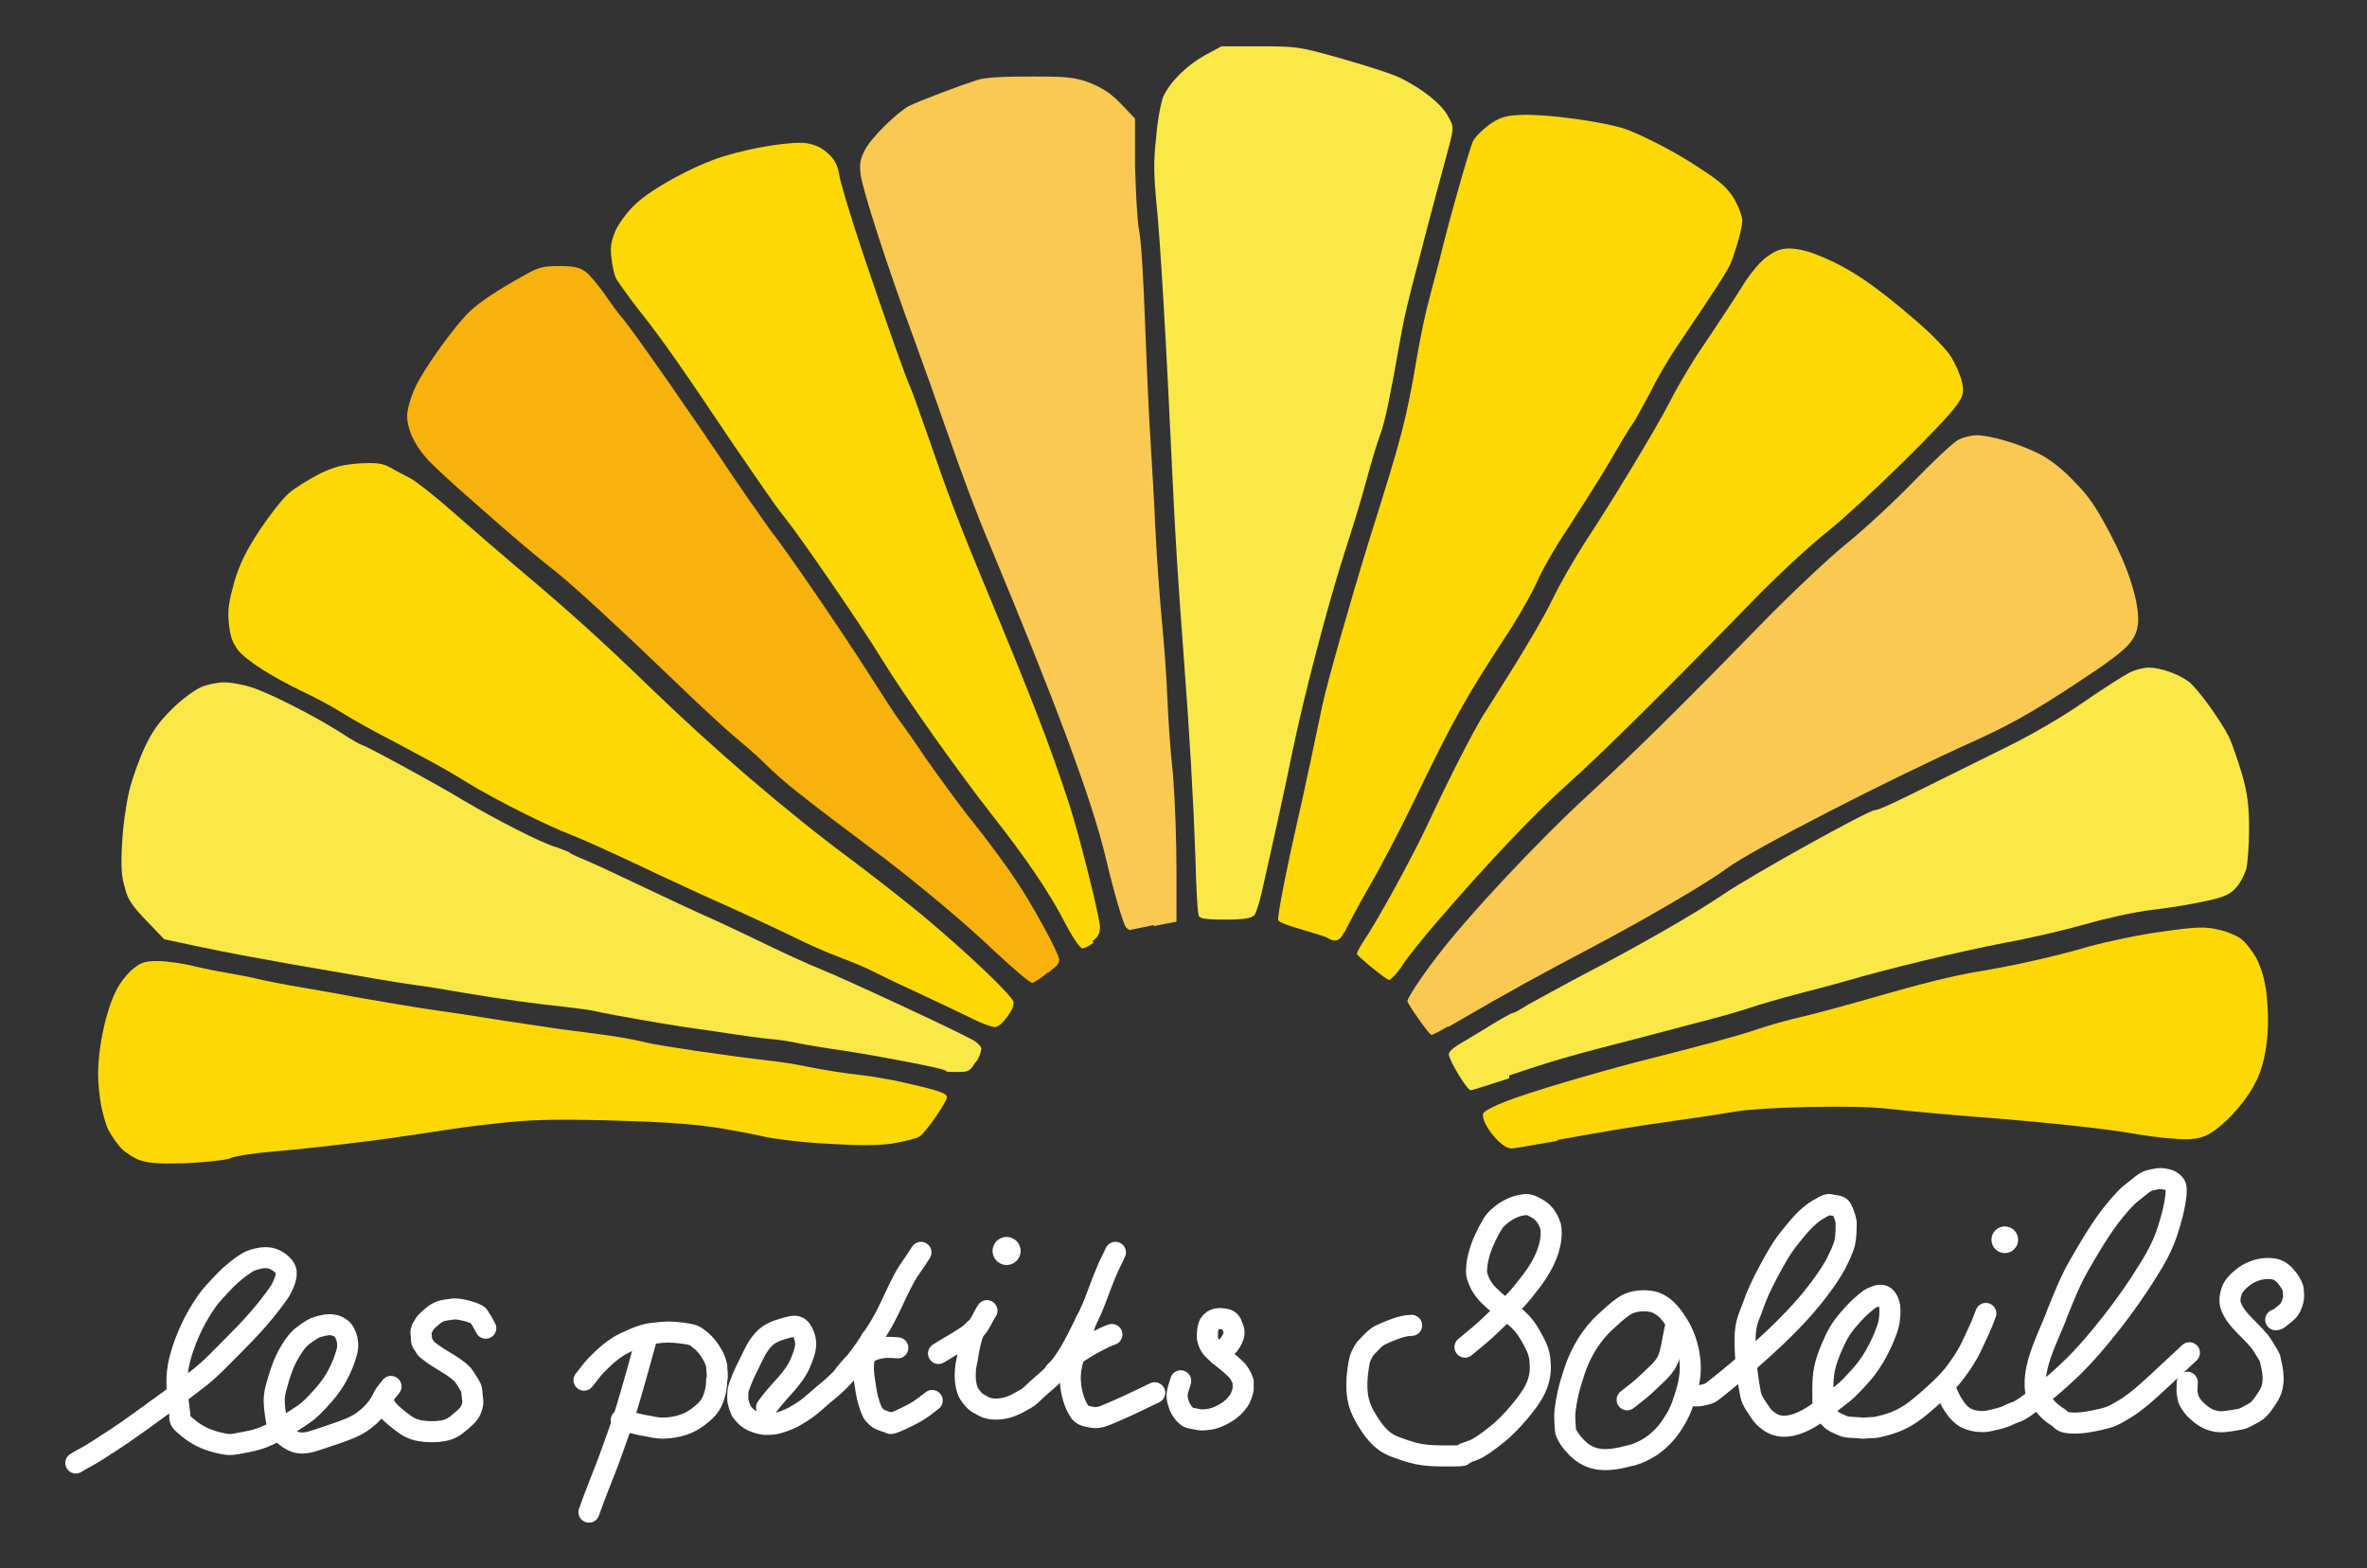 <?xml version="1.0" encoding="UTF-8"?>
<svg xmlns="http://www.w3.org/2000/svg" version="1.1" viewBox="0 0 337.2 223.4">
  <rect x="0" y="0" width="337.2" height="223.4" fill="#333333" stroke="none"/>
  <defs>
    <style>
      .cls-1 {
        stroke: #fff;
        stroke-linecap: round;
        stroke-width: 3px;
      }

      .cls-1, .cls-2, .cls-3 {
        fill: none;
        stroke-miterlimit: 1.5;
      }

      .cls-2 {
        stroke: #1d1d1b;
      }

      .cls-3 {
        stroke: #15351c;
      }

      .cls-4 {
        fill: #fff;
      }

      .cls-5 {
        fill: #f9b919;
      }

      .cls-6 {
        fill: #f7b20e;
      }

      .cls-7 {
        fill: #f7b20e;
      }

      .cls-8 {
        fill: #fcd806;
      }

      .cls-9 {
        fill: #fcd806;
      }

      .cls-10 {
        fill: #f9e847;
      }

      .cls-11 {
        fill: #f9e847;
      }

      .cls-12 {
        fill: #f8a921;
      }

      .cls-13 {
        fill: #f9c954;
      }

      .cls-14 {
        fill: #f9c954;
      }

      .cls-15 {
        display: none;
      }

      .cls-16 {
        fill: #f7c909;
      }
    </style>
  </defs>
  <!-- Generator: Adobe Illustrator 28.6.0, SVG Export Plug-In . SVG Version: 1.2.0 Build 709)  -->
  <g>
    <g id="Ebene_1">
      <circle class="cls-4" cx="143.4" cy="178.2" r="2"/>
      <circle class="cls-4" cx="285.6" cy="176.6" r="1.9"/>
      <g id="Ebene_2" class="cls-15">
        <path class="cls-7" d="M143.9,144c1.4,1.4,2.6,2.7,2.5,2.9,0,.7-1.2,3.1-1.5,3.1s-1.5-.7-2.9-1.5c-1.5-.8-4.3-2.4-6.2-3.4-5-2.6-6.7-3.6-8.6-4.9-2.7-1.8-9.3-5.4-17.1-9.4-11-5.5-15.8-8.1-21.9-11.8-2.3-1.3-5.5-3.3-7.3-4.3-3-1.8-3.2-2-4-3.7-.8-1.6-.9-2.1-.9-5s0-3.4.8-5c1.3-2.7,2.7-4.8,4-5.6.6-.4,2.1-1,3.2-1.2,1.9-.4,2.3-.4,3.1,0,2.3,1,15.8,12.1,23,19,2.5,2.4,5.7,5.4,7.1,6.7,13.4,12.2,20.6,18.6,22.8,20.4.8.7,2.6,2.4,4,3.7h-.1Z"/>
        <path class="cls-16" d="M148.7,135.9c.4.3.9,1.1,1,1.5.3.8.2,1-1,2.4-.7.9-1.5,1.6-1.6,1.7-.3,0-4.8-3.9-8.2-7.4-1.2-1.2-3.7-3.5-5.6-5.1-4.4-3.7-5.8-4.9-10.4-9.1-2.1-1.9-4.4-3.9-5.2-4.5-.7-.6-2.6-2.2-4.2-3.5s-3.2-2.6-3.6-2.8c-1-.6-7.5-5.8-9.6-7.7-.9-.8-3.1-2.5-4.8-3.8s-3.4-2.6-3.8-3c-.6-.7-.8-1.5-1.3-4.2-.6-2.9-.5-3.6,0-5,.8-2.9,1.7-4.5,3.4-6,.9-.8,2.2-1.7,3-2.1,1.1-.5,1.9-.6,4.4-.7,2.2,0,3.4,0,4.1.4.9.4,1.1.8,1.5,1.9.4,1.4,1.4,3,7,10.5,2.5,3.4,5.9,8.2,10.6,14.8,5.9,8.3,22.3,29.7,24.3,31.7h0Z"/>
        <path class="cls-9" d="M111,75.7c0-2.5.7-5,2.4-7,.7-.9,2-1.8,2.8-2.3.8-.4,2.3-.9,3.2-1.1,1.4-.3,2.3-.2,4.1.3,1.2.4,2.8,1,3.4,1.3.9.5,1.4,1.2,2,2.7,2,4.3,3.6,7.9,4.4,10,2,4.8,5.8,13,8.8,19,2.3,4.6,4.7,9.8,7.2,15.6.7,1.6,2.2,4.9,3.3,7.4,1.1,2.7,2.7,6.3,3.4,8.1s1.5,3.5,1.5,3.7,0,.4-.3.6c-1,.6-3.2,1.7-3.6,1.7-.8,0-4.5-4.3-12.7-15.6"/>
        <path class="cls-9" d="M64.6,160.5c-2.1-1.2-3.8-3.3-4.5-5.8-.3-1.1-.5-2.6-.4-3.6,0-.9.5-2.4.9-3.3.6-1.3,1-2,2.5-3.2,1-.8,2.4-1.8,2.9-2.2.9-.5,1.7-.5,3.4-.2,4.7.7,8.5,1.3,10.8,1.8,5.1.9,14.1,2.2,20.7,3,5.1.6,10.8,1.4,17,2.4,1.7.3,5.3.8,8,1.3,2.8.6,6.7,1.2,8.7,1.6s3.8.7,3.9.8.3.3.3.6c0,1.2-.4,3.6-.5,4-.3.7-6.1,1.4-20,2.2"/>
        <path class="cls-5" d="M162.2,132.1c-.2-.5-1.9-5.1-3.8-10.3-1.8-5.2-3.6-10.3-4.1-11.2-.3-.9-.9-2.6-1.3-3.6-.7-2.2-1.8-5-5-13-2.5-6.1-6.1-16.1-7.5-20.7-.4-1.3-1-3.1-1.4-3.9-.4-.9-.9-2-1-2.8-.3-1-.2-1.5.2-2.7.3-.8,1.4-2.7,2.7-4.2,1.6-1.9,2.8-3.1,4.1-3.9,1.6-1.1,2.4-1.3,4.3-1.6,2-.3,2.6-.3,4,.2.9.3,2.4,1.3,3.4,2.1,2.7,2.3,2.8,2.7,4.4,16.6.7,6.4,1.7,13.5,2.1,15.7.4,2.2,1.7,12.7,2.9,23.2,1.8,16.2,2.1,19.2,1.7,19.4-.2.2-1.5.6-2.8.9l-2.5.5-.4-.9"/>
        <path class="cls-11" d="M218.4,68.3c0,.3-.2,1.2-.6,1.9-.3.7-1.2,2.5-1.9,4.1-.7,1.7-4.7,8.6-8.7,15.5-4,6.8-8.4,14.2-9.6,16.5-5.7,10.5-8.9,16.3-11,20.6-2.1,4.2-2.3,4.6-3.1,4.6s-.9-.2-1-.4c-.2-.4.2-1.9,1.5-7.7,1.8-7.4,2-8.7,2.7-12.7.4-2.3,1-5,1.2-6.3,1.2-6,3.5-18.6,4.2-23.2.5-3.3,1.2-6.5,1.9-8.7,1-3,1.7-5.8,2.9-10.7.5-2.1,1.5-3.4,3.1-4.5,1-.6,2.7-1.4,4-1.7,2-.5,2.6-.6,4.2-.2,2.4.5,4.8,2,7.1,4.6,1,1.2,2.3,2.8,2.7,3.8.5,1,.9,2,.9,2.4s-.2.7-.3,1c-.2.2-.3.8-.3,1.1"/>
        <path class="cls-11" d="M256.6,111.2c-.2.3-.9.9-1.5,1.3s-2.4,1.5-3.9,2.4c-1.5,1-8.6,4.7-15.7,8.3-7.1,3.6-14.8,7.4-17,8.7-10.5,5.7-16.3,8.9-20.4,11.3-4.1,2.4-4.5,2.6-5.2,2.2s-.7-.6-.6-.9c0-.4,1.2-1.5,5.5-5.7,5.5-5.3,6.4-6.2,9.2-9.2,1.6-1.7,3.5-3.7,4.4-4.6,4.3-4.4,13.1-13.7,16.1-17.2,2.2-2.5,4.5-4.8,6.3-6.3,2.4-2,4.6-3.9,8.2-7.4,1.6-1.5,3.1-2.1,5.1-2.1s3.1.3,4.3.8c2,.7,2.5.9,3.7,2.1,1.8,1.7,2.9,4.2,3.5,7.7.2,1.6.4,3.6.2,4.7-.1,1.1-.4,2.2-.5,2.5s-.5.5-.8.6-.7.5-.9.8"/>
        <path class="cls-11" d="M77.2,118.6c.3,0,1.2.2,1.9.6.7.3,2.5,1.2,4.1,1.9,1.7.7,8.6,4.7,15.5,8.7,6.8,4,14.2,8.4,16.5,9.6,10.5,5.7,16.3,8.9,20.6,11,4.2,2.1,4.6,2.3,4.6,3.1s-.2.9-.4,1c-.4.2-1.9-.2-7.7-1.5-7.4-1.8-8.7-2-12.7-2.7-2.3-.4-5-1-6.3-1.2-6-1.2-18.6-3.5-23.2-4.2-3.3-.5-6.5-1.2-8.7-1.9-3-1-5.8-1.7-10.7-2.9-2.1-.5-3.4-1.5-4.5-3.1-.6-1-1.4-2.7-1.7-4-.5-2-.6-2.6-.2-4.2.5-2.4,2-4.8,4.6-7.1,1.2-1,2.8-2.3,3.8-2.7,1-.5,2-.9,2.4-.9s.7.2,1,.3c.2.2.8.3,1.1.3"/>
        <path class="cls-9" d="M218.3,135.6c2.7-1.4,28.6-15.1,30-16.5,9.3-5,11-6.4,11.8-6.9.5-.3,2-1.3,3.1-1.7,1.1-.4,5.1,2.3,5.1,2.1.2-.3,2.6,2.3,3.1,3.3,1.1,2.3,2.3,4.2,3,6.1,2.5,6.8.8,12.2-1.1,12.6-1.4.7-2.3,2.1-4.6,2.7-5.6,1.5-15.1,2-19.2,2.9-3.6.8-24.2,5-28.4,6.1-1.5.4-4.2,1.1-6.2,1.6-7.2,1.9-13.1,3.4-15.6,4.2-1.5.4-2.7.7-2.7.7,0,0-.7-.7-.8-2.3l-.9-1.4s2.7-2.1,3.6-2.7c4.8-3.1,20-10.8,20-10.8h-.2Z"/>
        <path class="cls-12" d="M282.7,122"/>
        <path class="cls-14" d="M277.8,154.9c-.6,2.1-2.5,4.7-3.4,5.1-.8.4-2.4,0-13.9-.2-6.2,0-12.5-.7-14.3-.7s-6.7-.2-10.5,0c-7.2,0-21.2-.2-23.2,0-.7,0-1.6,0-13.9.6l-.9-2.5-.4-1.3-.2-2.2c-.2,0,4.5-2.7,23.5-6.8,10.6-2.3,22.4-4.7,24.6-5.1,3.3-.6,10.8-1.1,20.7-3.1,4.6-1,6.4-1.7,7.1-1.7s1.1,1.5,1.8,2.3,2.6,3.1,2.9,4.3c1,4.7,1.1,8,.1,11.6v-.3Z"/>
        <path class="cls-14" d="M240.6,78.6c1.2,1.8,1.9,5,1.6,5.9-.3.9-1.6,1.8-9.2,10.4-4.1,4.6-8.7,9-9.9,10.4-1.1,1.5-4.5,4.9-6.9,7.9-4.7,5.5-14,15.9-15.2,17.5-.3.6-1.1,1.1-8.6,10.9l-2.4-.9-1.3-.6-1.7-1.3c0,.2.9-5.2,10.2-22.3,5.1-9.5,11-20,12.2-22,1.7-2.9,6.2-8.9,11.2-17.7,2.3-4.1,2.9-6,3.3-6.5s1.9,0,2.9,0,4.1,0,5.1.6c4.2,2.3,6.8,4.4,8.8,7.4v.2Z"/>
        <path class="cls-14" d="M185,54.8c2,.9,4.3,3.2,4.5,4.1s-.4,2.4-2.3,13.8c-1,6.1-2.6,12.2-2.9,14.1-.2,1.9-1.2,6.6-1.7,10.4-1.1,7.1-3.4,20.9-3.6,22.9,0,.7-.4,1.5-1.5,13.8l-2.6.5-1.4.2-2.2-.2c0,.2-2-4.9-3.2-24.3-.7-10.8-1.3-22.8-1.4-25.1-.1-3.3.5-10.9,0-20.9-.3-4.6-.8-6.6-.6-7.3s1.6-.9,2.5-1.4,3.5-2.1,4.7-2.2c4.8-.3,8.1.1,11.5,1.6h.2Z"/>
      </g>
      <g id="Ebene_3" class="cls-15">
        <g>
          <path id="path-31" class="cls-3" d="M269.7,137.3"/>
          <path id="path-32" class="cls-14" d="M143.5,158.3c.3-1.1,1.4-3.8,1.2-3.9-3.7-1.6-9.4-4-12.9-5.6-5-2.3-9.9-4.6-14.8-7.1-3-1.5-5.9-3.1-8.9-4.6-6.1-3.1-12.2-6.2-18.4-9.2-7.2-3.5-14.5-6.8-21.8-10.1-.2,0-.5-.2-.8,0-.5,0-.9.3-1.3.6-.3.2-.5.4-.7.6-.8.9-1.7,1.8-2.3,2.8-.7,1-1.3,2.1-1.8,3.3-.6,1.5-1.1,3-1.5,4.5-.4,1.3-.7,2.6-.9,4-.2,1.1-.3,2.2-.2,3.4,0,1.1.2,2.2.4,3.3.3,1.6.8,3.2,1.1,4.7,0,0,43.4,7.5,57.9,9.9s25.8,3.7,25.8,3.7v-.2Z"/>
          <path id="path-33" class="cls-14" d="M203.5,157.5c.4,1.1,1.3,4.4,1.7,5.5.1.3.3.6.6.7,1.4.2,2.9.2,4.3,0h10.8c2.9,0,6.2,0,8.8,0h8.2c2.7,0,6.2,0,9.2,0s7,0,10.4.3c1.9,0,7.3.3,8.5.4,7.2,0,7.8.3,14.2.5.5,0,1,0,1.5-.2.1,0,.2,0,.3-.2.4-.5.5-.3.8-.8.6-.9,1.1-1.7,1.6-2.7.5-.9.9-1.9,1.1-2.9.3-1.6.4-3.2.4-4.8s0-2-.2-2.9-.4-2.4-.9-3.5c-.6-1.3-1.5-2.4-2.3-3.5-.8-1-1.7-1.9-2.5-2.9,0,0-2.7,1.2-8,2-15,2.3-40.7,6.9-50.7,9.3s-18,5.6-18,5.6h.2Z"/>
          <path id="path-33-2" class="cls-7" d="M191.4,141.6c1.1.5,3.6,3.5,4.8,3.9.3,0,2.1-2.4,2.3-2.6,1.1-.9,2.5-2.6,3.3-3.8,2.7-3.2,4.1-4.5,7.2-8.1,2-2.1,4.3-4.6,5.9-6.6,1.8-2.1,3-3.2,4.8-5.3s4.4-4.2,6.5-6.4,4.7-5.5,7.1-8c1.3-1.4,4.6-5.4,5.5-6.3,4.8-5.3,5.4-5.7,9.7-10.4.4-.3.6-.8.8-1.3v-.4c0-.6.1-.6,0-1.2-.3-1-.6-2-1-2.9-.4-1-.9-1.9-1.5-2.8-1-1.3-2.1-2.4-3.3-3.5s-1.5-1.2-2.4-1.8-2.1-1.5-3.5-2.1c-1.3-.9-2.2-1.3-4.1-2.4-2-.4-2.6,0-3.9-.2,0,0-2.5,5.5-5.4,10.1-8.1,12.8-12.5,23.3-17.3,32.3s-15.6,29.6-15.6,29.6v.2Z"/>
          <path id="path-33-3" class="cls-11" d="M142.2,164.5c0-1.2,1-5.1,1-5.1-5.1-.7-13.3-1.8-18.4-2.5-6.9-1-13.9-2-20.8-3.2-7.8-1.3-15.6-2.9-23.4-4.2-6.5-1.1-13-2-19.4-3.1-.9-.2-1.7-.7-2.6-.7s-.7.4-1,.7c-.3.3-.6.7-.8,1.1-.6,1-1.3,2.1-1.8,3.2-.5,1-.8,2-1.1,3.1-.2.6-.3,1.3-.4,2,0,1.3-.2,2.7,0,4.1,0,.7.2,1.5.5,2.2.4,1.1.7,2.3,1.4,3.3.3.4.9.5,1.4.5,19.7-.2,39.4-.9,59.1-1.1,5,0,9.3.2,14.2.2s5.9,0,8.7.1,1.9-.2,3.4-.3.2,0,.2,0v-.3Z"/>
          <path id="path-35" class="cls-11" d="M270.4,111.6c.2-1.7.5-3.4.5-5.2s0-2.9-.3-4.4c-.2-.9-.5-1.8-1-2.6-.9-1.5-1.9-2.9-3-4.1-1.1-1.2-2.3-2.4-3.6-3.4-1.2-.9-2.5-1.6-3.7-2.4-.6-.3-2.7-1.3-3.3-1.4-2.6-.8-2-.7-4.7-.3-2.3.8-4.4,3.4-5.9,5.2-1.7,2-3.2,4-5,5.9-8.1,8.9-16.5,17.6-24.6,26.5-6.3,7-12.5,14.1-18.8,21.1l3.5,3.9s12.5-8,17-10.1c16.2-7.6,52.9-28.9,52.9-28.9v.2Z"/>
          <path id="path-36" class="cls-9" d="M203.7,156.1c5.2-1.6,10.3-3.4,15.6-4.9,2.1-.6,4.2-1.2,6.3-1.6,11.9-2.4,23.9-4.6,35.8-6.8,5.2-1,10.6-1.1,15.7-2.6,1.7-.5,3.2-1.8,4.4-3.1.7-.7.8-1.7,1.1-2.6.2-.6.3-1.2.3-1.8,0-1,.2-2.1.1-3.1,0-1-.2-2-.4-2.9-.2-.9-.4-1.8-.7-2.6-.5-1.4-1.2-2.7-1.9-4-.6-1.1-1.3-2.2-2.1-3.2-.6-.7-1.2-1.4-2-1.9-1-.7-2.1-1.1-3.2-1.6-.7-.3-1.4-.9-2.2-.7-1.2.2-2.1,1.1-3.1,1.6-4.7,2.7-9.3,5.4-13.9,8.2-2.9,1.8-5.7,3.7-8.8,5.4-9.7,5.2-19.6,10-29.3,15.1-2.4,1.3-4.7,2.6-7.1,4-2.5,1.5-4.9,3.1-7.3,4.7l2.5,4.3h.2Z"/>
          <path id="path-37" class="cls-14" d="M182,136.9c.8-4.4,1.5-8.8,2.4-13.1.6-2.8,1.5-5.6,2.2-8.4,1.3-5.6,2.5-11.1,3.9-16.7,2.2-8.9,4.7-17.8,6.9-26.7,1.1-4.3,1.6-8.7,3-12.9.3-.9,1.3-1.5,2.1-2.2.3-.3.7-.5,1.1-.6.8-.3,1.7-.5,2.5-.6.7-.1,1.5-.2,2.2-.2,1,0,2.1,0,3.1.2,1.1.2,2.2.7,3.3,1.1,1.2.5,2.4,1,3.6,1.5.8.4,1.6.9,2.4,1.3.7.4,1.3.8,1.9,1.3,1.2,1,2.3,2.1,3.3,3.2.2.2.4.5.6.7.4.7.8,1.3,1,2.1.1.7.1,1.5-.1,2.2-.6,1.8-1.6,3.4-2.5,5.1-3.4,6.3-7,12.4-10.3,18.7-2.9,5.5-5.7,11-8.6,16.5-3.7,7-7.5,13.9-11.2,20.9-1.5,2.9-3.3,5.7-4.5,8.7-.2.6-.3.8-.6,1.4l-7.7-3.7v.2Z"/>
          <path id="path-37-2" class="cls-9" d="M163.9,138.1c-1.5-4.2-4.3-9.9-5.7-14.2-.9-2.7-3.9-8.6-4.7-11.4-2.1-5.5-3.3-8.1-4.9-13.6-2.6-8.8-5-15.3-8-24.1-1.3-4.2-3.1-7.9-4.7-12.4-.2-1,.4-2.4,1-3.2s.6-.7.8-1c.6-.7,1.2-1.3,1.8-1.8s1.2-.9,1.8-1.3c.9-.5,1.8-1,2.8-1.4,1.1-.4,2.3-.6,3.4-.8,1.3-.2,2.6-.4,3.9-.5h2.8c.8,0,1.6,0,2.3.2,1.5.3,3,.7,4.5,1.1.3,0,.6.2.9.3.7.4,1.4.7,1.9,1.3.5.6.9,1.3,1,2,.4,1.8.4,3.7.4,5.6.3,7.1.3,14.2.6,21.4.3,6.2,1.4,12.2,1.7,18.4.4,7.9,1.1,15.4,2.1,23.2.1,3.3.4,4.2.9,7.4.1.7.5,2.4.5,3.1l-7,1.8h-.1Z"/>
          <path id="path-38" class="cls-11" d="M180.9,136.9c-1.4-.7-5.7-1-7.7-.8s-.8-.5-.9-.9c-.5-3.4-.7-6.3-1.2-9.7-.3-1.9-1.2-9.3-1.3-11.1-.7-13.4-2.1-26.1-2.7-39.5-.1-2.4,0-5.6-.2-7.9v-4.3c-.2-2.2-.1-3.3.2-5.5.2-1.3,1.1-2.4,2-3.4s2.2-1.5,3.4-2.2c.9-.5,1.8-.8,2.7-1,1-.3,2-.6,3-.7,1.1-.1,2.2-.1,3.4-.1s2.2.1,3.2.3c1.4.2,2.7.4,4.1.7,1.1.2,2.3.5,3.4.9.9.3,1.9.6,2.7,1.1,1,.6,1.9,1.2,2.8,2,.5.5,1.2.9,1.4,1.6.3.9.1,1.9.2,2.8,0,0-12.1,48.4-16,64.6s-2.4,13.1-2.4,13.1h0Z"/>
          <path id="path-40" class="cls-16" d="M156.1,141.7c-.9-1-1.9-1.9-2.7-2.9-2.4-2.9-4.7-5.8-6.9-8.8-3.3-4.7-6.2-9.7-9.4-14.4-2.9-4.4-6.2-8.5-9.1-13-3.3-5.1-6.1-10.5-9.5-15.5-2.1-3.1-4.6-5.9-6.7-8.9-1-1.4-2.3-2.7-2.8-4.3-.3-1,.3-2,.6-3,0-.3.2-.6.4-.8,1.1-1.2,2.1-2.5,3.4-3.6.9-.8,1.9-1.6,3-2.2,2.4-1.2,4.9-2.1,7.4-3,.5-.2,1-.3,1.5-.3,1.9-.2,3.7-.4,5.6-.5.5,0,1.6.1,2.1.5,1,.9,1.5,1.8,2,3,2,4.4,3.5,9,5.1,13.6,2.7,7.7,5.1,15.6,7.7,23.3,1.1,3.2,2.3,6.3,3.4,9.5,1.1,3,2.3,6.1,3.5,9.1.7,1.8,1.6,3.5,2.3,5.2.9,2.1,1.6,4.3,2.4,6.5,1,2.4,2,4.7,3,7.1l-6.4,3.5h0Z"/>
          <path id="path-42" class="cls-11" d="M154.5,142.6c-2.3,1.2-4.1,3.8-4.3,3.7-1-.6-5.3-3.8-6.2-4.6-2.2-1.7-4.3-3.6-6.4-5.4-1.7-1.4-3.6-2.6-5.3-4.1-9.2-8-18-16.4-27.2-24.4-3.3-2.9-6.8-5.7-10.3-8.5-2.1-1.7-4.5-3.1-6.5-4.9-.8-.7-1.5-1.5-1.9-2.5-.4-1.1-.3-2.3-.4-3.5,0-.6,0-1.2,0-1.8.2-.6.4-1.2.7-1.8.2-.4.4-.7.6-1,.9-1,1.7-2,2.7-2.9.8-.7,1.6-1.3,2.5-1.9,1.2-.8,2.2-1.5,3.4-2.3,0,0,.5-.3.7-.4,1.2-.6,2.4-1.3,3.7-1.7,1.2-.4,2.4-.7,3.6-.9,1.1,0,2.5-.7,2.8.4s8.8,11.2,11.1,15.5c6.9,12.9,19,28.3,25.8,39.7s10.6,13.2,10.6,13.2h.2Z"/>
          <path id="path-42-2" class="cls-9" d="M149.5,147.4c-1.7,2-3.6,5.6-3.7,5.6-1.2-.2-5.4-2.5-6.6-2.8-2.7-.8-6.8-3.4-9.4-4.2-2.1-.7-7.6-3.9-9.7-4.6-11.6-6-16.8-9.2-28.2-14.3-4.1-2.1-7.1-3.5-11.8-5.6-2.6-1.1-5.2-2.6-7.7-3.5-1-.4-2.1-.9-3.4-1.7-.8-.9-.9-1.5-1.2-2.8s-.2-1.3-.3-1.9v-1.9c0-.4,0-.8.2-1.2.4-1.3.8-2.5,1.4-3.7.4-.9,1-1.8,1.6-2.7.8-1.2,1.5-2.2,2.3-3.4,0,0,.4-.5.5-.6.9-1,3.4-3,4.5-3.9,1.9-1.2,3.5-1.8,4.7-1.9s3.3,1.4,4,2.3,7.1,5.4,10.8,8.6c11.2,9.4,24.8,23,35.2,31.1,3.5,2.7,16.8,13.1,16.8,13.1h0Z"/>
        </g>
      </g>
      <g id="Ebene_4_Kopie" class="cls-15">
        <path id="path-32-3" class="cls-2" d="M135.5,156.3c.4-1.2,1.7-4.1,1.5-4.2-4.6-1.8-11.6-4.3-16-6-6.2-2.5-12.3-5-18.3-7.6-3.7-1.6-7.3-3.4-11-5-7.6-3.3-15.1-6.7-22.8-9.9-8.9-3.7-17.9-7.3-27-10.9-.3,0-.6-.2-.9,0-.6,0-1.1.4-1.6.6-.3.2-.6.4-.9.6-1,1-2.1,1.9-2.9,3-.9,1.1-1.6,2.3-2.2,3.5-.8,1.6-1.3,3.2-1.9,4.8-.5,1.4-.9,2.8-1.1,4.3-.2,1.2-.3,2.4-.3,3.6s.2,2.3.5,3.5c.4,1.7.9,3.4,1.4,5.1,0,0,53.6,8.1,71.6,10.6,7.9,1.1,31.9,4,31.9,4h0Z"/>
        <path id="path-33-7" class="cls-2" d="M209.8,157.4c.5,1.2,1.6,4.7,2.1,5.9.1.3.4.7.8.7,1.7.2,3.6.2,5.3,0h13.4c3.6,0,7.7,0,10.9,0h10.2c3.4,0,7.6,0,11.4.2s8.6,0,12.9.3c2.3,0,9,.3,10.6.4,8.9.1,9.7.3,17.6.5.6,0,1.3,0,1.9-.2.2,0,.3-.1.4-.2.5-.5.6-.3,1-.9.7-.9,1.4-1.9,1.9-2.9.6-1,1.1-2.1,1.4-3.2.4-1.7.5-3.4.5-5.1s-.1-2.1-.3-3.2-.4-2.6-1.1-3.7c-.8-1.3-1.8-2.5-2.8-3.7-.9-1.1-2-2.1-3.1-3.1,0,0-3.3,1.3-9.9,2.2-18.5,2.4-50.3,7.5-62.6,9.9-6.4,1.3-22.3,6-22.3,6h-.2Z"/>
        <path id="path-33-8" class="cls-2" d="M194.9,138.4c1.4.5,4.5,3.8,5.9,4.2.4,0,2.6-2.6,2.9-2.8,1.3-1,3.1-2.8,4.1-4.1,3.3-3.4,5.1-4.8,8.9-8.7,2.4-2.3,5.3-5,7.3-7.1,2.2-2.3,3.7-3.5,5.9-5.7s5.4-4.5,8-6.9,5.8-5.9,8.8-8.6c1.6-1.5,5.7-5.8,6.8-6.8,5.9-5.7,6.7-6.1,12-11.2.5-.4.7-.9,1-1.4v-.4c-.1-.7.1-.6,0-1.2-.3-1.1-.7-2.1-1.2-3.1s-1.1-2.1-1.8-3c-1.2-1.4-2.6-2.6-4.1-3.7s-1.9-1.3-2.9-1.9-2.6-1.6-4.3-2.3c-1.6-.9-2.8-1.4-5.1-2.6-2.5-.5-3.2-.2-4.8-.2,0,0-3,5.9-6.6,10.8-10,13.7-15.4,25-21.4,34.7-3.1,5.1-19.3,31.8-19.3,31.8v.2Z"/>
        <path id="path-33-9" class="cls-2" d="M134,164c0-1.3,1.2-5.5,1.2-5.5-6.3-.7-16.4-1.9-22.7-2.7-8.6-1.1-17.2-2.2-25.7-3.4-9.7-1.4-19.3-3.1-29-4.5-8-1.2-16-2.2-24-3.4-1.1-.2-2.1-.7-3.2-.7s-.9.4-1.3.8c-.4.3-.7.7-1,1.2-.8,1.1-1.6,2.2-2.2,3.4-.6,1.1-1,2.2-1.4,3.3-.2.7-.4,1.4-.5,2.1-.1,1.4-.3,2.9-.2,4.4,0,.8.3,1.6.6,2.3.5,1.2.9,2.5,1.8,3.6.4.4,1.1.5,1.7.5,24.3-.2,48.7-1,73-1.2,6.2,0,11.5.2,17.6.2s7.3,0,10.8,0c.6,0,2.3-.2,4.2-.4s.3,0,.3,0h0Z"/>
        <path id="path-35-3" class="cls-2" d="M292.5,106.1c.2-1.9.6-3.7.6-5.6s0-3.1-.4-4.7c-.2-1-.6-1.9-1.2-2.8-1.1-1.6-2.3-3.1-3.7-4.5-1.3-1.3-2.9-2.5-4.5-3.6-1.4-1-3-1.8-4.6-2.5-.7-.3-3.3-1.4-4.1-1.5-3.2-.9-2.4-.7-5.8-.3-2.8.8-5.4,3.6-7.3,5.6-2.1,2.1-4,4.3-6.2,6.4-10.1,9.6-20.4,18.9-30.5,28.5-7.8,7.5-15.5,15.1-23.2,22.7l4.3,4.2s15.5-8.6,21-10.8c20-8.1,65.5-31,65.5-31h0Z"/>
        <path id="path-36-3" class="cls-2" d="M210,154.9c6.4-1.8,12.8-3.6,19.2-5.3,2.6-.7,5.2-1.2,7.8-1.7,14.7-2.6,29.5-5,44.3-7.3,6.5-1,13.1-1.2,19.4-2.8,2.1-.5,3.9-1.9,5.5-3.3.8-.7,1-1.8,1.3-2.8.2-.6.3-1.2.4-1.9.1-1.1.2-2.2.1-3.3,0-1.1-.2-2.1-.5-3.1-.2-.9-.4-1.9-.9-2.8-.7-1.5-1.4-2.9-2.3-4.3-.7-1.2-1.6-2.3-2.5-3.4-.7-.8-1.5-1.5-2.4-2.1-1.2-.7-2.6-1.2-4-1.7-.9-.3-1.8-.9-2.7-.8-1.4.2-2.6,1.1-3.9,1.8-5.8,2.9-11.5,5.8-17.3,8.8-3.6,1.9-7.1,4-10.8,5.8-12,5.6-24.2,10.7-36.2,16.2-3,1.4-5.9,2.8-8.7,4.3-3.1,1.6-6,3.3-9,5l3.1,4.7h0Z"/>
        <path id="path-37-5" class="cls-2" d="M183.2,133.3c1-4.7,1.8-9.4,3-14.1.8-3,1.9-6,2.7-9,1.7-6,3.1-12,4.8-17.9,2.7-9.6,5.8-19.1,8.5-28.7,1.3-4.6,2-9.3,3.7-13.8.4-1,1.6-1.6,2.6-2.3.4-.3.9-.5,1.4-.6,1-.3,2-.5,3.1-.7.9-.1,1.8-.2,2.7-.2,1.3,0,2.6,0,3.8.3,1.4.3,2.8.7,4.1,1.1,1.5.5,3,1,4.4,1.6,1,.4,2,.9,3,1.4.8.4,1.6.9,2.3,1.4,1.4,1.1,2.8,2.3,4.1,3.4.3.2.5.5.7.8.5.7,1,1.4,1.2,2.2.2.8.2,1.7-.1,2.4-.8,1.9-2,3.7-3.1,5.4-4.2,6.7-8.6,13.4-12.8,20.1-3.6,5.9-7,11.8-10.6,17.7-4.6,7.5-9.3,14.9-13.9,22.4-1.9,3.1-4,6.1-5.5,9.4-.3.7-.4.9-.8,1.5l-9.5-4,.2.2Z"/>
        <path id="path-37-6" class="cls-2" d="M160.8,134.6c-1.9-4.5-5.3-10.7-7.1-15.2-1.1-2.9-4.8-9.3-5.8-12.2-2.5-5.9-4.1-8.7-6.1-14.6-3.2-9.5-6.2-16.4-9.9-25.9-1.5-4.5-3.8-8.5-5.8-13.3-.3-1.1.5-2.6,1.2-3.5s.7-.8,1-1.1c.7-.7,1.5-1.4,2.3-2,.7-.5,1.4-1,2.2-1.4,1.1-.6,2.2-1.1,3.4-1.5,1.4-.4,2.8-.6,4.2-.8,1.6-.2,3.2-.4,4.8-.5,1.1,0,2.3,0,3.4,0,1,0,1.9,0,2.9.2,1.9.3,3.7.7,5.6,1.1.4,0,.8.2,1.1.4.8.4,1.7.8,2.3,1.4.6.6,1.1,1.4,1.3,2.1.4,2,.5,4,.5,6,.3,7.6.4,15.3.8,22.9.3,6.6,1.7,13.1,2,19.7.4,8.5,1.4,16.6,2.6,25,.2,3.5.5,4.5,1.2,8,.1.7.6,2.6.6,3.3,0,0-8.7,1.9-8.7,1.9Z"/>
        <path id="path-38-3" class="cls-2" d="M181.8,133.3c-1.7-.7-7-1.1-9.5-.8-1.2,0-1-.5-1.1-1-.6-3.6-.9-6.8-1.5-10.4-.3-2-1.5-9.9-1.6-12-.8-14.4-2.6-28-3.3-42.4-.1-2.5,0-6-.3-8.5-.1-1.1,0-3.5-.1-4.6-.2-2.4-.2-3.5.3-5.9.3-1.4,1.3-2.6,2.5-3.6,1.2-1,2.8-1.7,4.2-2.3,1.1-.5,2.2-.8,3.4-1.1,1.2-.3,2.4-.6,3.7-.7,1.4-.2,2.8-.2,4.2,0,1.3,0,2.7.2,4,.3,1.7.2,3.4.5,5,.8,1.4.3,2.8.6,4.2.9,1.2.3,2.3.6,3.4,1.1,1.2.6,2.4,1.3,3.5,2.1.7.5,1.4,1,1.7,1.7.4,1,.1,2,.2,3,0,0-15,52-19.8,69.4s-3,14.1-3,14.1h0Z"/>
        <path id="path-40-3" class="cls-2" d="M151.2,138.4c-1.1-1-2.3-2-3.4-3.1-2.9-3.1-5.9-6.2-8.5-9.5-4.1-5.1-7.6-10.4-11.6-15.5-3.6-4.7-7.7-9.2-11.2-13.9-4.1-5.5-7.5-11.3-11.7-16.7-2.5-3.3-5.6-6.3-8.3-9.5-1.2-1.5-2.8-2.9-3.5-4.6-.4-1,.4-2.1.7-3.2,0-.3.2-.6.5-.9,1.3-1.3,2.7-2.6,4.2-3.8,1.1-.9,2.3-1.7,3.7-2.3,2.9-1.3,6.1-2.2,9.2-3.2.6-.2,1.2-.3,1.8-.4,2.3-.2,4.6-.4,6.9-.5.7,0,2,.1,2.6.5,1.3,1,1.8,1.9,2.5,3.3,2.5,4.7,4.4,9.7,6.4,14.6,3.3,8.3,6.3,16.7,9.5,25,1.3,3.4,2.8,6.8,4.3,10.2,1.4,3.3,2.9,6.5,4.4,9.7.9,1.9,2,3.7,2.8,5.6,1.1,2.3,1.9,4.7,3,6.9,1.2,2.6,2.5,5.1,3.8,7.6l-7.9,3.7h-.2Z"/>
        <path id="path-42-5" class="cls-2" d="M149.2,139.4c-2.9,1.3-5.1,4-5.3,3.9-1.3-.6-6.5-4.1-7.7-4.9-2.7-1.8-5.3-3.9-7.9-5.8-2.1-1.5-4.4-2.8-6.5-4.4-11.3-8.6-22.3-17.6-33.6-26.2-4.1-3.1-8.4-6.1-12.7-9.1-2.6-1.8-5.6-3.4-8.1-5.3-1-.7-1.9-1.6-2.3-2.7-.5-1.2-.4-2.5-.4-3.8s0-1.3.2-1.9c.2-.7.5-1.3.9-1.9.2-.4.5-.8.8-1.1,1.1-1.1,2.1-2.2,3.3-3.1.9-.8,2-1.4,3.1-2.1,1.5-.9,2.7-1.6,4.2-2.4.2,0,.7-.4.8-.4,1.5-.7,3-1.4,4.6-1.8,1.4-.4,2.9-.8,4.4-.9,1.4-.1,3.1-.7,3.5.5s10.9,12,13.8,16.6c8.6,13.8,23.5,30.4,31.8,42.7,8.3,12.3,13.2,14.2,13.2,14.2h-.1Z"/>
        <path id="path-42-6" class="cls-2" d="M143,144.6c-2.1,2.2-4.4,6.1-4.6,6-1.5-.2-6.7-2.7-8.2-3-3.3-.8-8.4-3.6-11.7-4.5-2.6-.7-9.4-4.2-12-5-14.3-6.4-20.8-9.9-34.9-15.4-5-2.3-8.8-3.8-14.6-6-3.2-1.1-6.4-2.8-9.6-3.8-1.2-.4-2.6-.9-4.2-1.8-1-.9-1.1-1.6-1.4-3s-.3-1.4-.4-2.1c0-.7,0-1.4,0-2.1s0-.9.3-1.3c.5-1.3,1-2.7,1.7-4,.5-1,1.2-2,2-2.9,1-1.3,1.8-2.3,2.9-3.6,0,0,.5-.5.6-.7,1.1-1.1,4.2-3.2,5.5-4.1,2.3-1.3,4.3-2,5.8-2.1s4.1,1.5,4.9,2.5,8.7,5.8,13.4,9.2c13.9,10.1,30.6,24.7,43.6,33.4,13,8.7,20.8,14.1,20.8,14.1v.2Z"/>
      </g>
      <path id="path-26" class="cls-8" d="M32.9,165c-1,.3-4,.6-6.6.7-3.7.1-5,0-6.3-.4-.9-.3-2.1-1.1-2.7-1.7s-1.4-1.8-1.9-2.7c-.4-.9-1-3-1.2-4.8-.3-2.4-.3-3.9,0-6.4.5-3.9,1.6-7.5,2.8-9.4.5-.8,1.4-1.9,2.1-2.4,1-.8,1.6-1,3.3-1,1.2,0,3.5.3,5.1.7,1.6.4,3.8.8,4.9,1s2.9.5,4.1.8c1.2.3,4.3.9,6.7,1.3s6.3,1.1,8.4,1.5c2.2.4,5.4.9,7.1,1.2s6.2.9,9.9,1.5,8.7,1.3,11.2,1.7c6.4.8,9.4,1.2,12.2,1.9,2.1.5,11.6,1.9,17.7,2.6,1.1.1,3.7.5,5.6.9s5.1.9,7,1.1c1.9.2,4.6.7,6,1,5.3,1.2,6.6,1.6,6.6,2.2s-2.9,4.9-3.9,5.6c-.5.3-2.2.7-3.9,1-2.3.3-4.6.3-9.6,0-3.6-.2-7.5-.7-8.7-1-1.2-.3-4.4-.9-6.9-1.3-3.4-.5-7.5-.8-15-1-8.3-.2-11.4-.1-15.9.4-3.1.3-7.2.9-9.1,1.2-7.6,1.2-15.9,2.2-22.6,2.8-2.6.2-5.5.6-6.6,1Z"/>
      <path id="path-27" class="cls-8" d="M221.9,162.5c-3.3.6-6.3,1.1-6.6,1.1-1.5,0-4.4-3.7-4-5,.1-.3,1.6-1.1,3.2-1.7,3.6-1.4,12.5-4,19-5.7,9.5-2.4,14.3-3.7,16.9-4.6,1.4-.5,4.6-1.4,6.9-1.9,2.4-.6,6.8-1.8,9.9-2.7,6.6-1.9,11-3,14.6-3.6,4.9-.8,11.2-2.2,15.9-3.6,2.6-.7,7.3-1.7,10.4-2.1,4.9-.7,6-.7,7.8-.3,1.1.2,2.6.8,3.3,1.3.7.5,1.7,1.8,2.3,2.9.7,1.5,1.2,3.1,1.4,5.2.4,3.6.2,7.3-.7,10.2-.7,2.5-2.6,5.3-5,7.6-2.7,2.5-3.9,2.9-7.6,2.6-1.7-.1-4.5-.5-6.2-.8-3.5-.6-10.8-1.4-18-2-6.6-.5-12.3-1-16.9-1.5-4.5-.5-17.2-.2-21,.4-1.3.2-4.9.8-7.9,1.2-7.8,1.1-11.1,1.7-17.8,2.9Z"/>
      <path id="path-28" class="cls-10" d="M215,153.6c-2.8.9-5.2,1.7-5.5,1.7-.5,0-3.1-4.3-3.1-5.1s2-1.7,4.4-3.2c2.4-1.5,4.5-2.7,4.7-2.7s1.1-.5,2.2-1.2c1.1-.6,4.9-2.7,8.5-4.6,7.5-3.9,15.5-8.5,19.3-11.1,4.3-2.9,20.7-12,21.6-12s6.2-2.8,18.6-8.9c3.3-1.6,8-4.3,11-6.4,2.9-2,5.9-3.9,6.7-4.3.8-.4,2-.7,2.7-.7,1.7,0,4.2.9,5.7,2,1.2.9,4.5,5.4,5.8,8,.4.9,1.2,3.2,1.8,5.2.8,2.8,1,4.6,1,7.8,0,2.4-.2,4.8-.4,5.7-.3.9-.9,2.1-1.5,2.7-.8.9-1.7,1.3-4,1.8-1.7.4-5.2,1-7.8,1.3-2.7.3-7,1.3-9.8,2.1-2.8.8-7.9,2-11.3,2.6-6.7,1.3-16.7,3.7-22.8,5.5-2.1.6-4.8,1.3-6,1.6s-4.1,1.1-6.4,1.8c-4.2,1.4-5.3,1.6-17.4,4.8-9,2.3-11.8,3.1-18,5.2Z"/>
      <path id="path-29" class="cls-10" d="M138.9,151.4c-.7,1.2-1,1.3-2.4,1.3s-1.7,0-1.8-.2c-.3-.3-9.1-2-14.3-2.8-2.8-.4-5.8-.9-6.7-1.1-.9-.2-2.7-.5-4-.6s-4-.5-6-.8-4.7-.7-6.2-.9c-2.6-.4-9.8-1.6-12.9-2.3-.9-.2-2.9-.4-4.3-.6-3.2-.3-9.1-1.1-14.4-2-2.2-.4-5.3-.9-6.9-1.1-2.8-.4-6.3-1-17.8-3-6.1-1.1-7.8-1.4-13.1-2.5l-4.7-1-2.5-2.6c-2-2.1-2.7-3-3.1-4.7-.5-1.6-.6-3-.4-6.4.1-2.4.6-5.7,1-7.4.4-1.7,1.4-4.5,2.2-6.2,1.1-2.4,2.1-3.7,3.9-5.5,1.3-1.3,3.2-2.7,4.1-3.1.9-.4,2.4-.7,3.3-.7.9,0,2.7.3,3.9.7,2.8.9,9.2,4.2,12.8,6.5,1.5,1,2.8,1.7,2.9,1.7.4,0,10.9,5.7,14.5,7.9,4.2,2.5,11.1,6.1,13.3,6.7.8.3,1.7.6,1.9.8s1.4.7,2.6,1.2,5.2,2.4,8.8,4.1c3.6,1.7,7,3.3,7.5,3.5.5.2,3.8,1.7,7.3,3.4,3.5,1.7,7.8,3.7,9.6,4.4,2.8,1.1,19,8.6,21.7,10.1.5.3,1,.8,1.1,1.1,0,.3-.2,1.2-.7,1.9Z"/>
      <path id="path-30" class="cls-13" d="M206.3,146.2c-1.2.7-2.3,1.3-2.4,1.2-.3,0-3.4-4.4-3.4-4.8s1.8-3.2,4.1-6.2c4.3-5.7,14.4-16.5,21.8-23.3,6.4-5.9,13.2-12.6,24.5-24.2,4.2-4.3,9.6-9.4,12.2-11.5,2.6-2.1,6.9-6.1,9.6-8.9s5.5-5.4,6.2-5.8,2-.7,2.7-.7c1.9,0,6,1.2,8.8,2.6,1.6.8,3.3,2.1,5.1,4,2.1,2.1,3.2,3.8,5.1,7.4,2.5,4.7,4,9.3,4,12.2s-1.6,4.2-5.6,7c-8,5.4-11.7,7.6-17.4,10.2-12.7,5.7-32.1,15.7-35.6,18.3-2.8,2.1-11.9,7.4-19.5,11.4-7.2,3.8-10.9,5.8-20.2,11.2Z"/>
      <path id="path-31-2" data-name="path-31" class="cls-8" d="M143.5,144.8c-.6.9-1.3,1.5-1.8,1.5-.4,0-1.8-.5-3-1.1-1.2-.6-5-2.4-8.2-3.9-3.3-1.5-6.3-3-6.7-3.2s-2.2-1-4.1-1.7c-1.9-.7-4.8-2-6.6-2.9-2.7-1.3-6.7-3.2-13-6-.6-.3-4.6-2.1-8.8-4.1-4.2-2-8.7-4-10-4.5-3.4-1.3-10.6-4.9-14.7-7.4-3.2-2-5.3-3.1-13.4-7.4-1.5-.8-3.6-2-4.7-2.7-1.1-.7-3.5-2-5.2-2.8-4.6-2.2-8.2-4.5-9.4-6-.8-1.1-1.1-1.9-1.3-3.8-.2-2.1,0-3,.8-6,.8-2.6,1.7-4.4,3.6-7.3,1.4-2.1,3.2-4.4,4.1-5.2.9-.8,2.9-2,4.4-2.8,2.3-1.1,3.4-1.3,5.8-1.5,2.5-.1,3.2,0,4.3.6.7.4,2,1.1,2.8,1.5s3.6,2.6,6.2,4.9,6.9,6,9.5,8.2c6.2,5.2,11.7,10.1,18.8,17,8.7,8.4,19,17.3,28.3,24.2,3.2,2.4,7.8,6,10.1,7.9,6.7,5.6,13.1,11.7,13.1,12.5s-.5,1.4-1,2.2Z"/>
      <path id="path-32-2" data-name="path-32" class="cls-6" d="M149.3,138.5c-.9.8-1.9,1.4-2.2,1.5s-2.6-1.9-5.1-4.2c-4.7-4.5-10.8-9.5-15.7-13.3-12-9-14.6-11-17.4-13.8-1.1-1.1-3.1-2.8-4.3-3.8s-4.9-4.4-8.1-7.5c-8-7.7-14.4-13.6-17-15.7-3.5-2.8-5.7-4.6-11.8-10-3.2-2.8-6.4-5.7-7-6.5-1.7-1.9-2.7-4.1-2.7-6,0-.8.5-2.6,1.1-3.9,1.1-2.5,5.7-9,8-11.1,1.3-1.2,3.8-2.9,7.8-5.1,1.8-1,2.4-1.2,4.8-1.2,2.1,0,2.9.2,3.7.8.6.4,1.7,1.8,2.6,3,.8,1.2,2.1,3,2.9,3.9,1.7,2.1,10,14,15.4,22.1,2.3,3.4,4.8,6.9,5.5,7.9,1.8,2.2,10.2,14.4,14.3,20.9,1.8,2.8,3.6,5.6,4,6.1s2.1,2.9,3.7,5.3c1.7,2.4,4.7,6.6,6.8,9.2,2.1,2.6,4.8,6.3,6,8.1,2.4,3.5,6.3,10.7,6.3,11.5s-.7,1.1-1.6,1.9Z"/>
      <path id="path-33-2" data-name="path-33" class="cls-8" d="M199.8,137.5c-.8,1.2-1.7,2.1-1.9,2.1-.4,0-4.4-3.3-4.6-3.7,0-.2.4-1,1-1.9,1.9-2.8,6.7-11.5,9.1-16.6,3.3-7.1,6.3-12.8,7.7-15.2.7-1.1,2.8-4.4,4.6-7.3,1.8-2.9,4.3-7.1,5.4-9.4,1.1-2.3,3.2-5.9,4.6-8.1,3.7-5.6,10.1-16.1,12.2-20.2,1-2,2.7-4.8,3.7-6.4,3.1-4.6,5.6-8.4,7.1-10.8.8-1.2,2.1-2.8,3-3.4,1.2-.9,2-1.2,3.2-1.2s2.8.4,4.2,1c4.3,1.7,8,4.2,14.1,9.5,2,1.7,4.2,4,4.8,5,.6,1,1.3,2.6,1.5,3.5.3,1.5.2,1.9-.6,3.1-1.7,2.6-13.6,14.2-18.4,18.1-2.8,2.2-7.4,6.5-10.9,10.1-10.9,11.2-21.3,21.6-26.4,26.1-5,4.5-11.4,11.3-18.3,19.3-2.1,2.4-4.4,5.3-5.2,6.5Z"/>
      <path id="path-34" class="cls-8" d="M155.8,134.3c-.6.4-1.3.8-1.6.8s-1.3-1.4-2.3-3.3c-2.4-4.7-5.7-9.5-10.8-16-4.7-6-12.5-17-15.6-22.1-2.8-4.6-11.6-17.4-13.8-20.1-1.1-1.3-4.2-5.9-7.1-10.1-7.3-10.9-10.3-15.2-13.4-19.1-1.5-1.9-2.9-3.9-3.3-4.5s-.7-2.1-.8-3.2c-.2-1.7,0-2.4.6-3.9.5-1,1.7-2.7,2.8-3.7,2.3-2.2,8.3-5.5,12.5-6.8,4.1-1.3,9.9-2.2,11.9-1.9,1.2.2,2.1.6,3,1.4,1,.9,1.4,1.6,1.7,3.3.2,1.2,1.7,6.1,3.3,10.9,3.6,10.7,6.3,18.2,6.8,19.2.2.4,1.4,3.8,2.7,7.5,2.5,7.3,4.3,12.1,8.1,21.2,6.4,15.4,9,22,11.9,30.9,1.4,4.4,4.3,15.9,4.3,17.3,0,.9-.3,1.4-1.1,2Z"/>
      <path id="path-35-2" data-name="path-35" class="cls-8" d="M191.5,132.7c-.5,1.3-1.3,1.6-2.4.9-.3-.2-2-.7-3.7-1.2s-3.2-1-3.3-1.3c-.2-.4,1.3-7.9,2.7-14,.6-2.5,2.9-13.3,3.6-16.7.7-3.3,3.9-14.5,6.7-23.6,4.7-14.9,5.2-16.9,6.7-25.6.4-2.4,1.1-5.8,1.5-7.4s1.2-4.6,1.7-6.5c1.6-6.6,4.3-15.9,4.8-17.1.3-.7,1.4-1.7,2.3-2.4,1.4-1,2.3-1.3,4-1.4,3.8-.3,12.9,1,15.8,2.1,3,1.2,7.2,3.4,10.3,5.5,3.1,2,3.9,2.8,4.9,4.4.6,1.1,1.1,2.4,1.1,3,0,1-.7,3.6-1.6,6-.4,1-1.9,3.4-7.8,12.1-1,1.5-2.7,4.3-3.7,6.4-1.1,2-2.2,4.1-2.6,4.6-.4.5-1.8,2.9-3.2,5.3-1.4,2.4-4.1,6.6-5.9,9.4-1.9,2.8-3.8,6.2-4.4,7.6-.6,1.4-2.3,4.4-3.8,6.8-6.5,9.9-7.9,12.4-14.1,25.2-1.7,3.5-4.4,8.7-6.1,11.6-1.6,2.8-3.2,5.8-3.5,6.5Z"/>
      <path id="path-36-2" data-name="path-36" class="cls-13" d="M164.2,131.8c-1.7.4-3.1.6-3.2.7-.1,0-.4-.2-.6-.4-.4-.6-1.6-4.5-2.9-10-2-8.4-7.3-22.4-16.5-44.5-1.8-4.2-4-10.1-6.4-17-1.1-3.2-3-8.5-4.2-11.8-4-10.8-7.6-22-7.8-24-.2-1.5,0-2.3.6-3.4.8-1.7,4.6-5.4,6.3-6.3,1.6-.8,7.5-3,9.7-3.7,1.3-.4,3.8-.5,7.9-.5s6.1,0,8.4,1c1.7.7,3,1.6,4.3,3l1.9,2v6.7c.1,3.7.3,7.9.6,9.4s.6,7,.8,12.4.5,12.4.7,15.7c.2,3.3.6,9.7.8,14.3.2,4.5.7,10.8,1,13.9s.6,7.6.7,10.1.4,7.4.8,10.9c.3,3.9.5,9.2.5,13.7v7.3c-.1,0-3.1.6-3.1.6Z"/>
      <path id="path-37-2" data-name="path-37" class="cls-10" d="M178.5,130.5c-.3.3-1.5.5-3.9.5s-3.6-.1-3.8-.5c-.2-.3-.4-4-.5-8.3-.3-8.4-.8-17.2-1.7-29.1-.8-10.5-1.2-17.2-1.6-25.7-.8-17.5-1.7-33.4-2.3-38.9-.3-3.4-.4-5.5,0-8.9.2-2.6.7-5,1-5.8,1-2.2,3.4-4.5,5.9-5.9l2.4-1.3h5.4c5.3,0,5.6,0,11.9,1.8,3.5,1,7.3,2.2,8.4,2.8,3.1,1.6,5.5,3.5,6.5,5.2.9,1.6.9,1.6.4,3.8-.3,1.2-1.1,4-1.7,6.3-.6,2.3-1.8,6.7-2.6,9.9-1.8,6.7-2.3,9-2.9,12.4-1.3,7.4-2.1,11.3-2.7,12.9-.4,1-1.4,4.3-2.2,7.3s-2.3,7.7-3.2,10.5c-2.2,6.9-5.6,19.9-7.1,27.2-1.1,5.4-2.9,13.6-4.5,20.6-.3,1.4-.8,2.8-1,3.1Z"/>
      <g>
        <g>
          <path id="path-62" class="cls-1" d="M55.7,197.5c-.4.6-1.2,1.2-1.1,2,.2,1.2,1.4,2.1,2.4,2.9s1.7,1.2,2.8,1.4,2.3.2,3.4,0,1.7-.7,2.4-1.3,1.2-1,1.5-1.7.3-1.1.2-1.7,0-1.1-.3-1.6-.7-1.2-1.1-1.7c-1.2-1.2-2.8-1.9-4.2-2.9s-1-.9-1.4-1.4-.2-.9-.3-1.3,0-.9.2-1.1c.4-.8.7-1,1.4-1.6s1.3-.8,2-.9,1.2-.2,1.8-.1,1.5.3,2.2.6.6.4.8.7c.3.4.5.9.8,1.4"/>
          <path id="path-63" class="cls-1" d="M39.6,203.6c2.3,2.3,3.3,2.3,5.9,1.4s2.8-.9,4.5-1.6,3.7-2.3,4.6-4.4"/>
          <path id="path-64" class="cls-1" d="M39.6,203.6c-.2-1.1-.4-2.2-.5-3.3s0-1.7.2-2.5c.5-1.9,1.1-3.8,2.1-5.4s1.4-1.9,2.4-2.6,1.2-.7,1.9-.9,1.6-.3,2.3,0,1,.7,1.2,1.2c.4.8.4,1.8.2,2.5-.6,2.2-1.7,4.3-3.2,6s-2.1,2.3-3.3,3.1c-2.3,1.5-4.7,3.1-7.3,3.6s-2.7.6-4.1.3-3-.8-4.6-2.1-1.2-1.2-1.3-2.1c-.3-2.3-.6-4.6-.2-6.8s1.6-5.3,3-7.6,1.9-2.7,3-3.9,1.9-1.9,3-2.7,1.5-.9,2.3-1.1,1.5-.2,2.1,0,1.6.8,1.9,1.6-.3,2.1-.8,3c-1.9,2.8-4.2,5.3-6.6,7.7s-3,3.1-4.7,4.5c-2.8,2.2-5.6,4.2-8.5,6.3s-3.9,2.7-5.9,4-2.3,1.3-3.4,2"/>
        </g>
        <g>
          <path id="path-69" class="cls-1" d="M83.9,215.4c.2-.6.5-1.3.7-1.9.7-1.9,1.5-3.8,2.2-5.7.8-2.2,1.6-4.4,2.3-6.6,1.1-3.6,2.1-7.3,3.1-10.9"/>
          <path id="path-70" class="cls-1" d="M83.2,196.6c.6-.7,1.1-1.5,1.8-2.2,1.2-1.2,2.5-2.4,4-3.1s2.8-1.3,4.3-1.4c1.6-.2,2.3-.2,3.9,0s1.8.4,2.2.7.8.6,1.1,1c.4.4.7.9,1,1.4s.5,1.1.6,1.6c0,.7.2,1.3,0,2,0,1-.2,2-.6,2.9s-.9,1.4-1.5,1.9-1.3,1-2,1.3c-.9.4-1.8.6-2.8.7s-1.7,0-2.6-.2c-1.4-.2-2.7-.6-4.1-.9"/>
          <path id="path-81" class="cls-1" d="M127.9,192c-2.4-.2-4.5-.2-7.6,3.8"/>
          <path id="path-82" class="cls-1" d="M109.2,200.5c.2-.3.4-.5.6-.8,1.4-1.8,3.3-3.4,4.2-5.5s1-3,.4-4.3-1.4-1-2.2-.8-2.2.6-3,1.3c-1.2,1-1.8,2.5-2.5,3.9s-1,2.1-1.4,3.2c-.2.5-.2,1.1-.2,1.7s.3,1.3.5,1.8c.3.4.7.9,1.2,1.2s1.3.6,2.1.7c.7,0,1.4,0,2-.2,1-.3,2-.7,2.9-1.3,1.6-.9,2.9-2.3,4.3-3.4,2.8-2.3,4.9-5.4,6.9-8.5,1.5-2.3,2.5-5,3.8-7.4.7-1.3,1.6-2.4,2.4-3.7"/>
          <path id="path-83" class="cls-1" d="M132.8,199.5c-.8.6-1.5,1.2-2.4,1.7s-1.9,1-2.9,1.4-.6,0-.9,0-.7-.2-1-.3-.6-.3-.8-.5-.5-.5-.6-.8c-.3-.7-.7-2-.8-2.8-.5-3.1-.8-4.3.7-7.4"/>
          <path id="path-88" class="cls-1" d="M158.4,190.1c-.3.1-.6.2-1,.4-2.7,1.3-4.9,2.7-7.1,4.9"/>
          <path id="path-89" class="cls-1" d="M133.7,192.8c1.7-1.1,3.6-2,5.1-3.3.8-.7,1.2-1.9,1.8-2.8"/>
          <path id="path-90" class="cls-1" d="M158.9,178.4c-.4.9-.9,1.8-1.3,2.8-1,2.3-1.7,4.8-2.9,7-1.5,3-2.9,6.2-5.6,8.5s-2.1,2.1-3.4,2.8c-1,.6-2.1,1.1-3.3,1.2s-1.9-.1-2.7-.6c-.7-.3-1.2-.9-1.6-1.5s-.6-1.7-.6-2.6.1-1.6.3-2.4c.2-1.4.5-2.9,1-4.2"/>
          <path id="path-91" class="cls-1" d="M164.5,198.4c-1.9.9-3.9,1.9-5.8,2.7-1,.4-2,1-3.1.8s-1.4-.3-1.8-.8c-.8-1.2-1.2-2.8-1.3-4.1-.3-3,1.4-5.9,2.2-8.8"/>
          <path id="path-97" class="cls-1" d="M168.2,196.7c-.2.8-.6,1.6-.5,2.4s.5,1.8,1.1,2.4.9.5,1.4.6c.6.2,1.3.2,1.9.1.9-.1,1.8-.5,2.6-1,.7-.4,1.3-1,1.8-1.7.3-.5.5-1.1.6-1.6v-1.1c-.2-.6-.5-1.1-.8-1.5-1.1-1.2-2.6-2.1-3.7-3.3-.3-.4-.5-.9-.6-1.4,0-.7,0-1.4.3-2,.6-.9,1.4-.8,2.2-.7s1,.8,1,.9c.2.4.3.6.3,1.1s-.4,1.2-.7,1.6-1.1.9-1.5,1.5"/>
        </g>
        <g>
          <path id="path-101" class="cls-1" d="M201.1,188.8c-.8,0-1.4.2-2.1.4-.8.3-1.6.6-2.4,1-.8.4-1.4,1.2-2.1,1.9-.5.7-.8,1.4-.9,2.1-.7,4-.1,6,.9,7.7,1.9,3.3,3.3,3.9,4.8,4.4,2.7,1,3.9,1.1,7.1,1.1s1.6-.2,2.3-.4c.6-.2,1.2-.4,1.8-.7,1.2-.7,2.3-1.6,3.4-2.5,1.2-1.1,2.3-2.3,3.3-3.6.7-.9,1.4-1.9,1.8-3s.5-2.1.4-3.1c0-.7-.2-1.5-.5-2.2-.6-1.2-1.2-2.4-2.1-3.4-1.2-1.3-2.8-2.2-4.1-3.4-.8-.7-1.6-1.6-2-2.6s-.4-1.2-.3-2.3c.2-1.7.9-3.4,1.7-4.9s1-1.6,1.7-2.2,1.8-1.2,2.8-1.4,1.2-.1,1.7.1c.6.3,1.2.6,1.6,1.1.5.5.8,1.2,1,1.8.2,1.1,0,2.3-.3,3.3-.6,1.9-1.7,3.6-3,5.2-1.5,2-3.3,3.7-5.1,5.4-1.2,1.2-2.5,2.2-3.8,3.3"/>
          <path id="path-103" class="cls-1" d="M289.4,199.9"/>
          <path id="path-103-2" class="cls-1" d="M291.3,194.5"/>
          <path id="path-104" class="cls-1" d="M259.7,200.6c0-1.6-.1-3.3.1-4.9s.9-3.3,1.6-4.8,1.5-2.5,2.5-3.6,1.3-1.3,2-1.9.8-.5,1.2-.7,1-.3,1.4,0,.6.9.7,1.4c.1.8,0,1.6-.1,2.3-.3,1.3-.9,2.6-1.5,3.8s-1.5,2.6-2.5,3.7-1.7,1.9-2.7,2.7c-1.9,1.4-3.7,3.1-5.8,4s-3.5.6-4.4,0-1.1-.9-1.5-1.5-1.1-1.5-1.3-2.4c-.5-2.6-.8-5.2-.8-7.8s.6-3.3,1.1-4.8,1.3-3.2,2.1-4.7,1.8-3.4,3-4.9,2.5-3.2,4.2-4.2c1.7-1,1.4-.7,2.2-.6s1,.2,1.2.6.5,1.2.6,1.8c0,1,0,2-.2,2.9s-.8,2.1-1.3,3.1c-1,1.8-2.2,3.4-3.5,5s-3.3,3.7-5.1,5.4-4.7,4.3-7.2,6.3-1.9,1.6-3,1.9-1.1,0-2,.2"/>
          <path id="path-105" class="cls-1" d="M231.8,199.4c1-.8,2.1-1.6,3-2.5s2.1-1.8,2.7-3,.8-3.3,1.2-5"/>
          <path id="path-106" class="cls-1" d="M232.5,207.3c1-.3,1.8-.7,2.6-1.2,1.2-.8,2.2-1.8,3-3s1.1-1.8,1.5-2.8c.6-1.7,1.2-3.6,1.2-5.4s-.5-4.3-1.8-6.3-1.9-2.4-2.8-2.9-2.6-.5-3.6-.2-.9.4-1.3.6c-.9.6-1.7,1.4-2.5,2.1-2.1,1.9-3.6,4.4-4.5,7.1s-1.1,3.9-1.3,5.3,0,2.3,0,3,.9,1.9,1.6,2.6c2,2,4.2,2.1,7.8,1.1Z"/>
          <path id="path-107" class="cls-1" d="M282.9,187.1c-.6,1.7-1.3,3.1-2,4.6s-1.6,2.8-2.6,4.1-3.1,3.2-4.8,4.6-3.1,2.1-4.9,2.6-1.7.3-2.6.4-.7,0-1.1,0c-.8-.1-1.9,0-2.6-.4-1.6-.7-1.6-.8-2.6-2.5"/>
          <path id="path-108" class="cls-1" d="M290.3,199.4c-1-2.7.2-6,1-8s1.4-3.2,1.8-4.4c.9-2.2,1.8-4.5,3-6.6s3.2-5.6,5.2-8,2.2-2.3,3.4-3.3,1.4-.9,2.2-1.1,1.2-.1,1.7,0,.9.3,1.2.7.2.9.2,1.4c-.2,1.9-.7,3.7-1.3,5.5s-1.6,3.7-2.7,5.4c-1.6,2.6-3.3,5-5.1,7.3s-3.8,4.7-6,6.8-3.7,3.3-5.7,4.8-1.9,1.1-2.9,1.6-1.7.6-2.5.8-1,.2-1.5.2c-.8,0-1.6-.2-2.2-.5s-1.2-.9-1.6-1.5c-.7-1-.9-1.6-1.4-2.7"/>
          <path id="path-109" class="cls-1" d="M311.9,192.7c-1.4,1.3-2.9,2.7-4.3,4s-3.1,2.9-4.9,4-2.2,1.2-3.5,1.5-2.8.6-4.2.5-1.2-.4-1.8-.8c-1.2-.8-2-1.4-2.8-3.3"/>
          <path id="path-121" class="cls-1" d="M324.2,188c.2,0,.4-.1.6-.3.5-.4,1.1-.8,1.4-1.3s.4-.9.5-1.3,0-.9,0-1.3-.4-1.1-.7-1.5c-.5-.7-1.1-1.3-1.9-1.5s-2-.1-2.8.2-1.2.5-1.7.9-1.2,1-1.5,1.6-.6,1.7-.3,2.5c.8,2.3,3.3,3.7,4.6,5.8s.9,1.5,1.1,2.3.4,1.8.3,2.8-.3,1.3-.6,1.9c-.6.9-1.2,2-2.2,2.5s-1.3.8-2.1.9c-1.2.2-2.4.5-3.5.2s-1.6-.7-2.3-1.3-.9-1-1.2-1.5-.2-.8-.3-1.1,0-1.1,0-1.6"/>
        </g>
      </g>
    </g>
  </g>
</svg>